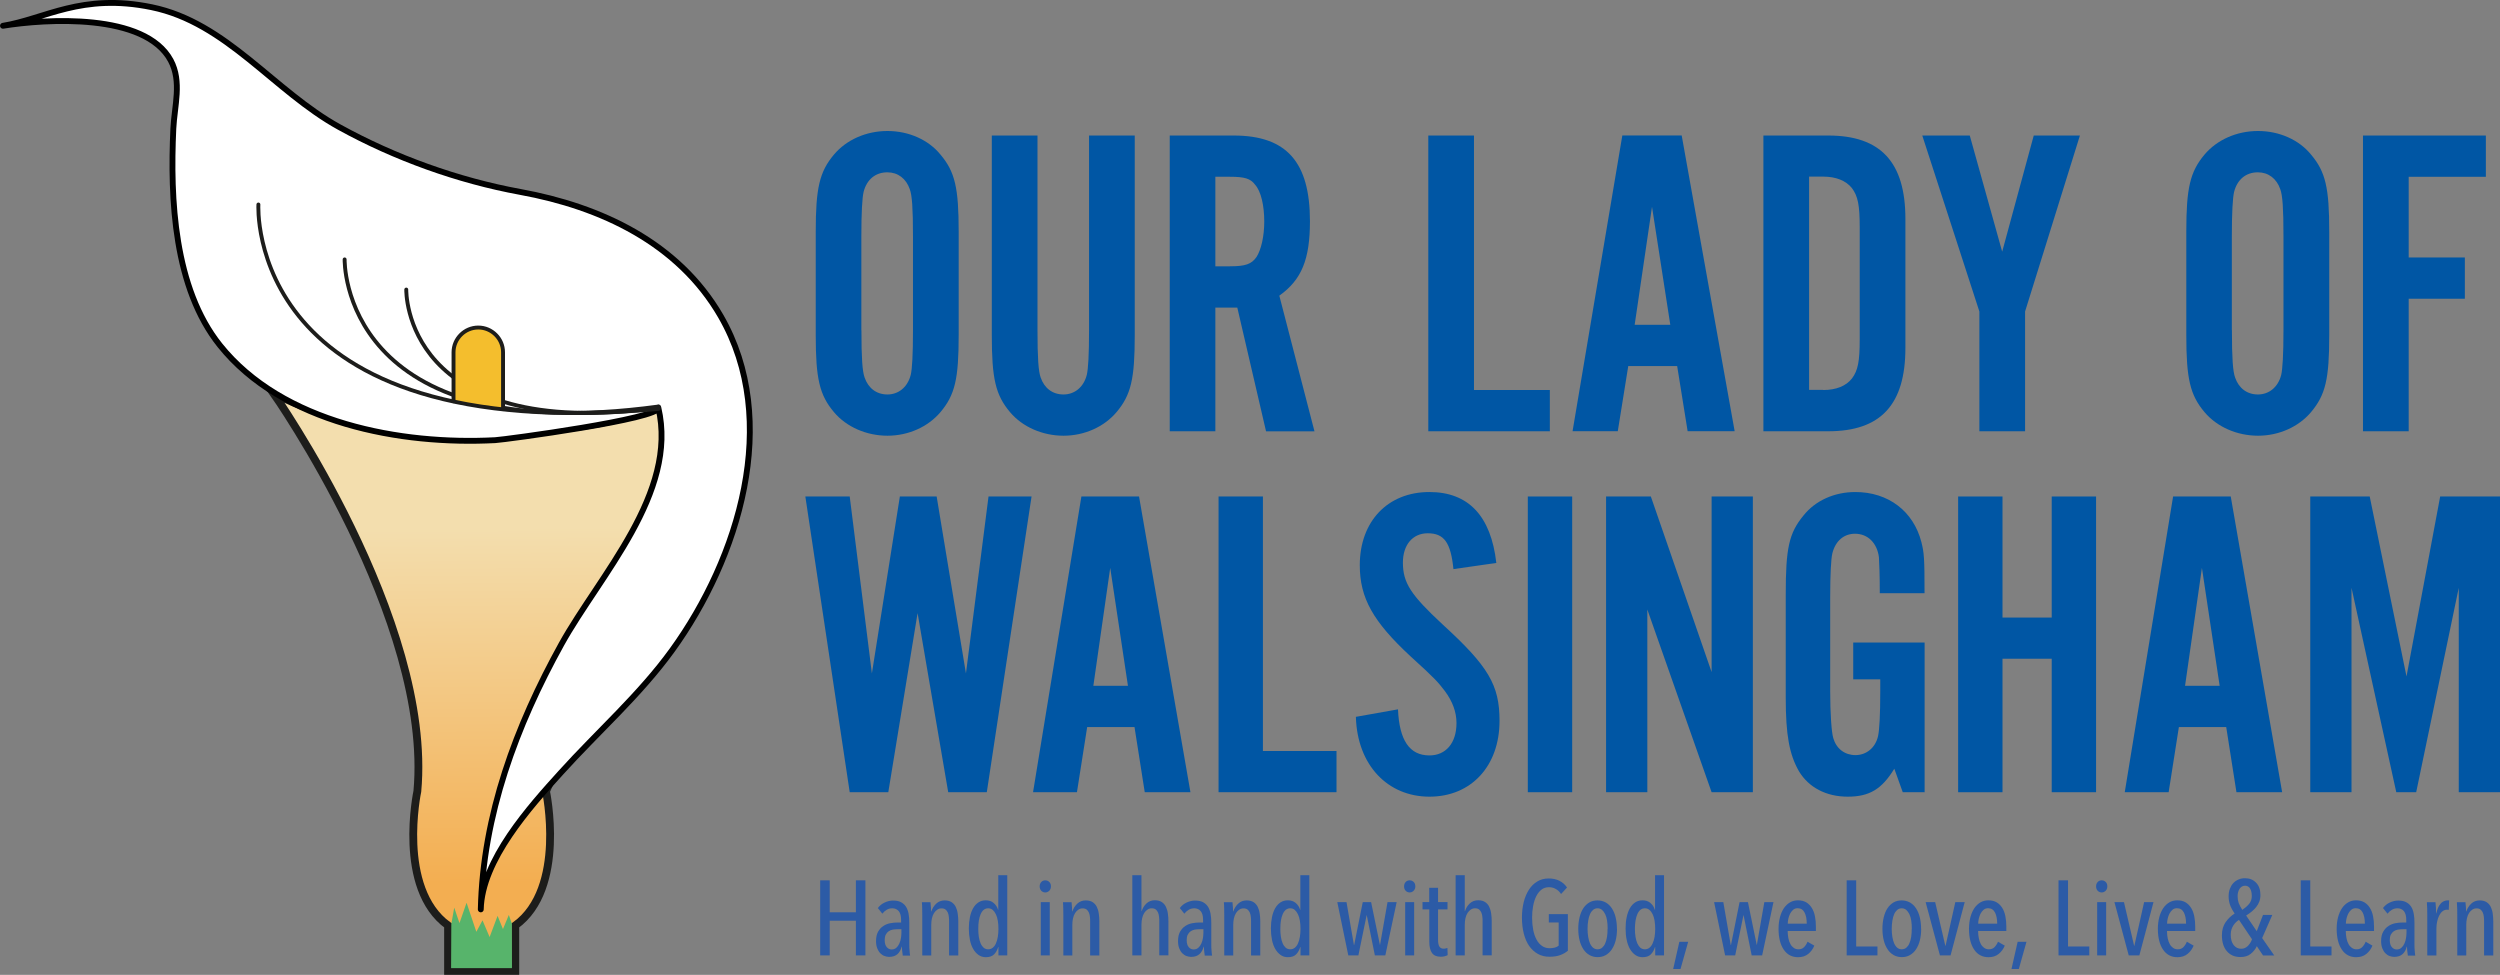 <?xml version="1.0" encoding="UTF-8"?>
<svg id="uuid-56962bb1-fdd2-4f0c-96fa-210a917836f9" data-name="Layer 1" xmlns="http://www.w3.org/2000/svg" xmlns:xlink="http://www.w3.org/1999/xlink" viewBox="0 0 320.05 124.8">
  <rect x="0" y="0" width="320.05" height="124.8" fill="#808080" stroke="none"/>
  <defs>
    <linearGradient id="uuid-1464c5ea-9917-4bbf-b91e-76390c607d2a" x1="61.75" y1="67.58" x2="62.02" y2="113.04" gradientUnits="userSpaceOnUse">
      <stop offset="0" stop-color="#f3deae"/>
      <stop offset="1" stop-color="#f3ae51"/>
    </linearGradient>
  </defs>
  <g>
    <path d="M122.73,42.89c0,5.62-.47,7.66-2.34,9.88-1.58,1.87-4.09,3.01-6.78,3.01s-5.26-1.13-6.84-3.01c-1.87-2.21-2.34-4.31-2.34-9.88v-13.23c0-5.56,.47-7.66,2.34-9.88,1.58-1.87,4.09-3.01,6.84-3.01s5.26,1.14,6.78,3.01c1.87,2.21,2.34,4.26,2.34,9.88v13.23Zm-12.45-.62c0,3.58,.12,5.28,.41,6.07,.47,1.36,1.52,2.16,2.92,2.16s2.57-.91,2.98-2.5c.18-.74,.29-2.55,.29-5.73v-11.98c0-3.69-.12-5.28-.41-6.07-.47-1.36-1.52-2.16-2.87-2.16-1.52,0-2.63,.91-3.04,2.5-.18,.74-.29,2.67-.29,5.73v11.98Z" fill="#0056a4"/>
    <path d="M145.27,17.35v25.54c0,5.62-.47,7.66-2.34,9.88-1.58,1.87-4.09,3.01-6.78,3.01s-5.26-1.13-6.84-3.01c-1.87-2.21-2.34-4.31-2.34-9.88V17.35h5.85v24.92c0,3.58,.12,5.28,.41,6.07,.47,1.36,1.52,2.16,2.92,2.16s2.57-.91,2.98-2.5c.18-.74,.29-2.55,.29-5.73V17.35h5.85Z" fill="#0056a4"/>
    <path d="M155.6,55.21h-5.85V17.35h8.19c6.78,0,9.76,3.41,9.76,10.96,0,4.88-1.05,7.49-3.92,9.54l4.5,17.37h-6.2l-3.68-15.84h-2.81v15.84Zm1.87-21.12c1.99,0,2.75-.28,3.39-1.19,.58-.91,.99-2.61,.99-4.54,0-2.04-.41-3.86-1.17-4.71-.58-.79-1.34-1.02-3.22-1.02h-1.87v11.47h1.87Z" fill="#0056a4"/>
    <path d="M198.4,55.21h-15.55V17.35h5.85V49.93h9.71v5.28Z" fill="#0056a4"/>
    <path d="M208.45,46.86l-1.34,8.34h-5.79l6.37-37.86h7.6l6.78,37.86h-6.02l-1.34-8.34h-6.26Zm3.04-20.38l-2.22,15.1h4.56l-2.34-15.1Z" fill="#0056a4"/>
    <path d="M225.75,17.35h8.3c6.72,0,9.88,3.41,9.88,10.67v16.52c0,7.27-3.16,10.67-9.88,10.67h-8.3V17.35Zm7.66,32.58c1.64,0,2.92-.51,3.68-1.48,.76-1.02,.99-2.16,.99-5v-14.36c0-2.84-.23-3.97-.99-5-.76-.96-2.05-1.48-3.68-1.48h-1.81v27.3h1.81Z" fill="#0056a4"/>
    <path d="M259.25,55.21h-5.85v-15.33l-7.31-22.53h6.08l4.15,14.87,4.04-14.87h5.91l-7.02,22.53v15.33Z" fill="#0056a4"/>
    <path d="M298.19,42.89c0,5.62-.47,7.66-2.34,9.88-1.58,1.87-4.09,3.01-6.78,3.01s-5.26-1.13-6.84-3.01c-1.87-2.21-2.34-4.31-2.34-9.88v-13.23c0-5.56,.47-7.66,2.34-9.88,1.58-1.87,4.09-3.01,6.84-3.01s5.26,1.14,6.78,3.01c1.87,2.21,2.34,4.26,2.34,9.88v13.23Zm-12.46-.62c0,3.58,.12,5.28,.41,6.07,.47,1.36,1.52,2.16,2.92,2.16s2.57-.91,2.98-2.5c.17-.74,.29-2.55,.29-5.73v-11.98c0-3.69-.12-5.28-.41-6.07-.47-1.36-1.52-2.16-2.87-2.16-1.52,0-2.63,.91-3.04,2.5-.18,.74-.29,2.67-.29,5.73v11.98Z" fill="#0056a4"/>
    <path d="M318.24,22.63h-9.88v10.33h7.19v5.28h-7.19v16.97h-5.85V17.35h15.73v5.28Z" fill="#0056a4"/>
    <path d="M121.39,101.42l-3.92-22.93-3.75,22.93h-4.94l-5.68-37.86h5.68l2.84,22.65,3.58-22.65h4.71l3.75,22.65,2.89-22.65h5.51l-5.73,37.86h-4.94Z" fill="#0056a4"/>
    <path d="M139.18,93.08l-1.31,8.34h-5.62l6.19-37.86h7.38l6.58,37.86h-5.85l-1.31-8.34h-6.07Zm2.95-20.38l-2.16,15.1h4.43l-2.27-15.1Z" fill="#0056a4"/>
    <path d="M171.1,101.42h-15.1V63.56h5.68v32.58h9.42v5.28Z" fill="#0056a4"/>
    <path d="M186.07,72.87c-.34-3.41-1.19-4.6-3.29-4.6-1.93,0-3.18,1.48-3.18,3.75,0,2.61,1.02,4.14,5.05,7.89,5.9,5.39,7.32,7.78,7.32,12.37,0,5.79-3.63,9.71-8.97,9.71s-9.25-4.03-9.42-10.22l5.39-.96c.17,3.97,1.48,5.9,4.03,5.9,2.1,0,3.46-1.59,3.46-4.14,0-1.42-.51-2.78-1.48-4.09-.91-1.19-1.25-1.59-4.43-4.48-4.77-4.43-6.47-7.44-6.47-11.64,0-5.62,3.58-9.37,8.91-9.37,5,0,7.89,3.07,8.57,9.08l-5.51,.79Z" fill="#0056a4"/>
    <path d="M201.27,101.42h-5.68V63.56h5.68v37.86Z" fill="#0056a4"/>
    <path d="M219.12,101.42l-8.23-23.39v23.39h-5.28V63.56h5.73l7.78,22.48v-22.48h5.28v37.86h-5.28Z" fill="#0056a4"/>
    <path d="M246.37,101.42h-2.78l-1.08-3.01c-1.59,2.61-3.18,3.58-5.96,3.58s-5-1.19-6.24-3.24c-1.25-2.16-1.7-4.71-1.7-9.42v-13.23c0-5.9,.4-7.83,2.27-10.1,1.53-1.93,3.97-3.01,6.64-3.01,4.2,0,7.44,2.44,8.46,6.42,.34,1.36,.4,1.99,.4,6.53h-5.73c0-2.27-.06-3.75-.11-4.6-.23-1.82-1.42-3.01-3.06-3.01-1.42,0-2.5,.91-2.9,2.5-.17,.68-.28,2.67-.28,5.68v11.98c0,2.84,.17,5.28,.4,6.02,.4,1.36,1.48,2.16,2.84,2.16s2.55-.91,2.89-2.44c.17-.79,.28-2.61,.28-5.73v-1.53h-3.46v-4.71h9.14v19.19Z" fill="#0056a4"/>
    <path d="M256.36,84.33v17.09h-5.68V63.56h5.68v15.5h6.3v-15.5h5.68v37.86h-5.68v-17.09h-6.3Z" fill="#0056a4"/>
    <path d="M278.94,93.08l-1.31,8.34h-5.62l6.19-37.86h7.38l6.58,37.86h-5.85l-1.31-8.34h-6.07Zm2.95-20.38l-2.16,15.1h4.43l-2.27-15.1Z" fill="#0056a4"/>
    <path d="M314.77,101.42v-26.17l-5.45,26.17h-2.55l-5.73-26.17v26.17h-5.28V63.56h7.61l4.71,23.04,4.31-23.04h7.66v37.86h-5.28Z" fill="#0056a4"/>
  </g>
  <g>
    <path d="M109.57,122.31v-4.44h-3.35v4.44h-1.22v-9.61h1.22v4.09h3.35v-4.09h1.22v9.61h-1.22Z" fill="#2c5ba6"/>
    <path d="M115.57,122.31c-.04-.21-.06-.42-.08-.62-.02-.21-.03-.38-.03-.5h-.03c-.1,.41-.28,.73-.54,.96-.26,.23-.61,.35-1.07,.35-.19,0-.38-.04-.58-.11-.2-.07-.38-.19-.54-.35-.16-.16-.29-.37-.39-.62-.1-.25-.16-.57-.16-.94,0-.49,.09-.89,.26-1.2,.18-.31,.4-.56,.67-.73,.27-.18,.56-.3,.89-.36,.33-.06,.64-.09,.94-.09h.45v-.3c0-.53-.1-.92-.31-1.16s-.48-.36-.82-.36c-.25,0-.49,.06-.71,.19s-.4,.29-.56,.5l-.58-.72c.23-.31,.52-.55,.88-.71,.36-.17,.72-.25,1.07-.25,.39,0,.72,.06,.98,.19s.48,.31,.65,.56c.16,.24,.28,.55,.35,.9,.07,.36,.1,.76,.1,1.21v2.76c0,.24,0,.49,.03,.77,.02,.28,.04,.5,.07,.66h-.95Zm-.18-3.35h-.5c-.21,0-.41,.02-.6,.05s-.37,.11-.52,.21c-.15,.1-.28,.25-.37,.43-.1,.18-.14,.41-.14,.69,0,.42,.09,.72,.27,.92,.18,.2,.39,.29,.62,.29s.43-.07,.59-.21c.16-.14,.29-.32,.39-.54,.1-.22,.17-.46,.21-.71,.04-.26,.06-.5,.06-.74v-.39Z" fill="#2c5ba6"/>
    <path d="M121.5,122.31v-4.36c0-.19,0-.38-.03-.58-.02-.2-.06-.38-.13-.54-.07-.16-.17-.29-.29-.39-.13-.1-.3-.15-.52-.15-.19,0-.37,.05-.53,.16-.16,.1-.3,.25-.42,.43-.12,.19-.21,.41-.27,.67-.06,.26-.09,.54-.09,.85v3.92h-1.15v-5.09c0-.27,0-.56-.01-.88,0-.31-.02-.6-.04-.85h1.1c.03,.23,.05,.45,.06,.68s.02,.39,.02,.5h.03c.13-.4,.34-.73,.63-1,.29-.27,.65-.41,1.08-.41,.36,0,.66,.08,.89,.23,.23,.15,.41,.36,.53,.61,.12,.25,.21,.54,.25,.87,.05,.33,.07,.66,.07,.99v4.35h-1.17Z" fill="#2c5ba6"/>
    <path d="M127.82,122.31v-1.07h-.03c-.11,.37-.28,.68-.52,.93s-.6,.37-1.07,.37c-.34,0-.65-.09-.92-.28s-.5-.44-.69-.77c-.19-.33-.33-.71-.42-1.16-.09-.45-.14-.94-.14-1.47s.05-1.01,.14-1.45c.09-.44,.23-.82,.41-1.14s.41-.57,.69-.75c.27-.18,.58-.26,.94-.26,.4,0,.73,.11,1,.34s.46,.52,.56,.87h.03v-4.43h1.15v10.27h-1.13Zm0-3.4c0-.37-.03-.72-.08-1.04-.05-.32-.14-.6-.25-.83s-.25-.42-.41-.56c-.16-.13-.35-.2-.57-.2s-.42,.07-.58,.2c-.16,.14-.29,.32-.39,.56s-.18,.51-.23,.83c-.05,.32-.07,.67-.07,1.04s.02,.71,.07,1.03c.05,.32,.13,.59,.23,.83s.24,.42,.39,.56c.16,.13,.35,.2,.58,.2s.41-.07,.58-.2c.17-.14,.31-.32,.41-.56s.19-.51,.24-.83c.05-.32,.08-.66,.08-1.03Z" fill="#2c5ba6"/>
    <path d="M134.54,113.47c0,.23-.07,.41-.21,.56-.14,.14-.31,.22-.51,.22s-.38-.07-.52-.22-.2-.33-.2-.56,.07-.4,.2-.55,.31-.22,.52-.22,.38,.08,.52,.22,.2,.33,.2,.55Zm-1.3,8.84v-6.82h1.15v6.82h-1.15Z" fill="#2c5ba6"/>
    <path d="M139.56,122.31v-4.36c0-.19,0-.38-.03-.58-.02-.2-.06-.38-.13-.54-.07-.16-.17-.29-.29-.39-.13-.1-.3-.15-.52-.15-.19,0-.37,.05-.53,.16-.16,.1-.3,.25-.42,.43-.12,.19-.21,.41-.27,.67-.06,.26-.09,.54-.09,.85v3.92h-1.15v-5.09c0-.27,0-.56-.01-.88,0-.31-.02-.6-.04-.85h1.1c.03,.23,.05,.45,.06,.68s.02,.39,.02,.5h.03c.13-.4,.34-.73,.63-1,.29-.27,.65-.41,1.08-.41,.36,0,.66,.08,.89,.23,.23,.15,.41,.36,.53,.61,.12,.25,.21,.54,.25,.87,.05,.33,.07,.66,.07,.99v4.35h-1.17Z" fill="#2c5ba6"/>
    <path d="M146.13,122.31h-1.17v-10.27h1.17v4.6h.03c.12-.38,.32-.71,.61-.98,.29-.27,.65-.41,1.07-.41,.36,0,.66,.08,.89,.23,.23,.15,.41,.36,.53,.61,.12,.25,.21,.54,.25,.87,.05,.33,.07,.66,.07,.99v4.35h-1.17v-4.36c0-.19,0-.38-.03-.58-.02-.2-.06-.38-.13-.54-.07-.16-.17-.29-.29-.39-.13-.1-.3-.15-.52-.15-.19,0-.37,.05-.53,.16-.16,.1-.3,.25-.42,.43-.12,.19-.21,.41-.27,.67-.06,.26-.09,.54-.09,.85v3.92Z" fill="#2c5ba6"/>
    <path d="M154.23,122.31c-.04-.21-.06-.42-.08-.62-.02-.21-.03-.38-.03-.5h-.03c-.1,.41-.28,.73-.54,.96-.26,.23-.61,.35-1.07,.35-.19,0-.38-.04-.58-.11-.2-.07-.38-.19-.54-.35-.16-.16-.29-.37-.39-.62-.1-.25-.16-.57-.16-.94,0-.49,.09-.89,.26-1.2,.18-.31,.4-.56,.67-.73,.27-.18,.56-.3,.89-.36,.33-.06,.64-.09,.94-.09h.45v-.3c0-.53-.1-.92-.31-1.16s-.48-.36-.82-.36c-.25,0-.49,.06-.71,.19s-.4,.29-.56,.5l-.58-.72c.23-.31,.52-.55,.88-.71,.36-.17,.72-.25,1.07-.25,.39,0,.72,.06,.98,.19s.48,.31,.65,.56c.16,.24,.28,.55,.35,.9,.07,.36,.1,.76,.1,1.21v2.76c0,.24,0,.49,.03,.77,.02,.28,.04,.5,.07,.66h-.95Zm-.18-3.35h-.5c-.21,0-.41,.02-.6,.05s-.37,.11-.52,.21c-.15,.1-.28,.25-.37,.43-.1,.18-.14,.41-.14,.69,0,.42,.09,.72,.27,.92,.18,.2,.39,.29,.62,.29s.43-.07,.59-.21c.16-.14,.29-.32,.39-.54,.1-.22,.17-.46,.21-.71,.04-.26,.06-.5,.06-.74v-.39Z" fill="#2c5ba6"/>
    <path d="M160.16,122.31v-4.36c0-.19,0-.38-.03-.58-.02-.2-.06-.38-.13-.54-.07-.16-.17-.29-.29-.39-.13-.1-.3-.15-.52-.15-.19,0-.37,.05-.53,.16-.16,.1-.3,.25-.42,.43-.12,.19-.21,.41-.27,.67-.06,.26-.09,.54-.09,.85v3.92h-1.15v-5.09c0-.27,0-.56-.01-.88,0-.31-.02-.6-.04-.85h1.1c.03,.23,.05,.45,.06,.68s.02,.39,.02,.5h.03c.13-.4,.34-.73,.63-1,.29-.27,.65-.41,1.08-.41,.36,0,.66,.08,.89,.23,.23,.15,.41,.36,.53,.61,.12,.25,.21,.54,.25,.87,.05,.33,.07,.66,.07,.99v4.35h-1.17Z" fill="#2c5ba6"/>
    <path d="M166.49,122.31v-1.07h-.03c-.11,.37-.28,.68-.52,.93s-.6,.37-1.07,.37c-.34,0-.65-.09-.92-.28s-.5-.44-.69-.77c-.19-.33-.33-.71-.42-1.16-.09-.45-.14-.94-.14-1.47s.05-1.01,.14-1.45c.09-.44,.23-.82,.41-1.14s.41-.57,.69-.75c.27-.18,.58-.26,.94-.26,.4,0,.73,.11,1,.34s.46,.52,.56,.87h.03v-4.43h1.15v10.27h-1.13Zm0-3.4c0-.37-.03-.72-.08-1.04-.05-.32-.14-.6-.25-.83s-.25-.42-.41-.56c-.16-.13-.35-.2-.57-.2s-.42,.07-.58,.2c-.16,.14-.29,.32-.39,.56s-.18,.51-.23,.83c-.05,.32-.07,.67-.07,1.04s.02,.71,.07,1.03c.05,.32,.13,.59,.23,.83s.24,.42,.39,.56c.16,.13,.35,.2,.58,.2s.41-.07,.58-.2c.17-.14,.31-.32,.41-.56s.19-.51,.24-.83c.05-.32,.08-.66,.08-1.03Z" fill="#2c5ba6"/>
    <path d="M177.34,122.31h-1.33l-1.04-5.16h-.01l-1.06,5.16h-1.29l-1.41-6.82h1.18l.95,5.49h.03l1.1-5.49h1.07l1.13,5.49h.01l.96-5.49h1.17l-1.45,6.82Z" fill="#2c5ba6"/>
    <path d="M181.19,113.47c0,.23-.07,.41-.21,.56-.14,.14-.31,.22-.51,.22s-.38-.07-.52-.22-.2-.33-.2-.56,.07-.4,.2-.55,.31-.22,.52-.22,.38,.08,.52,.22,.2,.33,.2,.55Zm-1.3,8.84v-6.82h1.15v6.82h-1.15Z" fill="#2c5ba6"/>
    <path d="M184.92,122.43c-.16,.04-.33,.05-.49,.05-.52,0-.9-.17-1.12-.5-.22-.33-.33-.8-.33-1.4v-4.16h-.87v-.94h.86v-1.82h1.13v1.82h1.21v.94h-1.21v3.91c0,.4,.06,.68,.18,.86,.12,.18,.29,.26,.53,.26,.08,0,.17,0,.26-.03,.09-.02,.17-.04,.23-.06l.03,.92c-.1,.05-.23,.1-.39,.14Z" fill="#2c5ba6"/>
    <path d="M187.52,122.31h-1.17v-10.27h1.17v4.6h.03c.12-.38,.32-.71,.61-.98,.29-.27,.65-.41,1.07-.41,.36,0,.66,.08,.89,.23,.23,.15,.41,.36,.53,.61,.12,.25,.21,.54,.25,.87,.05,.33,.07,.66,.07,.99v4.35h-1.17v-4.36c0-.19,0-.38-.03-.58-.02-.2-.06-.38-.13-.54-.07-.16-.17-.29-.29-.39-.13-.1-.3-.15-.52-.15-.19,0-.37,.05-.53,.16-.16,.1-.3,.25-.42,.43-.12,.19-.21,.41-.27,.67-.06,.26-.09,.54-.09,.85v3.92Z" fill="#2c5ba6"/>
    <path d="M198.25,112.46c.52,0,.97,.09,1.37,.29s.73,.48,.99,.87l-.76,.83c-.2-.29-.43-.51-.69-.65-.26-.15-.55-.22-.86-.22-.37,0-.69,.1-.96,.31s-.49,.49-.67,.85c-.18,.36-.31,.77-.4,1.25-.09,.48-.13,.98-.13,1.5,0,.55,.05,1.07,.14,1.54,.09,.48,.23,.89,.42,1.24,.18,.35,.42,.62,.7,.82,.28,.2,.61,.3,.99,.3,.51,0,.89-.11,1.15-.33v-2.97h-1.26v-1.06h2.44v4.68c-.28,.24-.61,.42-.98,.56-.38,.14-.83,.21-1.38,.21s-1.05-.12-1.48-.36c-.43-.24-.8-.58-1.11-1.01-.3-.43-.53-.96-.69-1.58-.16-.62-.24-1.3-.24-2.05s.08-1.39,.23-2c.15-.61,.38-1.14,.67-1.59s.65-.8,1.07-1.05c.42-.25,.9-.38,1.43-.38Z" fill="#2c5ba6"/>
    <path d="M207.01,118.91c0,.54-.06,1.04-.17,1.48-.11,.44-.28,.82-.49,1.14-.21,.32-.47,.56-.78,.74s-.66,.26-1.05,.26-.72-.09-1.03-.26c-.31-.18-.57-.42-.78-.74-.21-.32-.38-.7-.49-1.14-.11-.44-.17-.94-.17-1.48s.06-1.04,.17-1.49c.11-.45,.27-.84,.48-1.15,.21-.32,.47-.56,.77-.74,.31-.18,.66-.26,1.04-.26s.74,.09,1.05,.26c.31,.18,.57,.42,.78,.74,.21,.32,.38,.7,.49,1.15,.11,.45,.17,.95,.17,1.49Zm-1.2,0c0-.37-.02-.72-.07-1.04s-.13-.6-.24-.83c-.11-.23-.25-.42-.41-.56-.16-.13-.35-.2-.57-.2s-.41,.07-.57,.2c-.16,.14-.3,.32-.4,.56-.1,.23-.18,.51-.23,.83s-.08,.67-.08,1.04,.03,.71,.08,1.03,.13,.59,.23,.83c.1,.23,.24,.42,.4,.56,.16,.13,.35,.2,.57,.2s.42-.07,.58-.2c.16-.14,.3-.32,.4-.56,.1-.23,.18-.51,.23-.83s.07-.66,.07-1.03Z" fill="#2c5ba6"/>
    <path d="M211.9,122.31v-1.07h-.03c-.11,.37-.28,.68-.52,.93s-.6,.37-1.07,.37c-.34,0-.65-.09-.92-.28s-.5-.44-.69-.77c-.19-.33-.33-.71-.42-1.16-.1-.45-.14-.94-.14-1.47s.04-1.01,.14-1.45c.09-.44,.23-.82,.41-1.14s.41-.57,.69-.75c.27-.18,.58-.26,.94-.26,.4,0,.73,.11,1,.34,.27,.23,.46,.52,.56,.87h.03v-4.43h1.15v10.27h-1.13Zm0-3.4c0-.37-.03-.72-.08-1.04-.05-.32-.14-.6-.25-.83-.11-.23-.25-.42-.42-.56-.16-.13-.35-.2-.57-.2s-.42,.07-.58,.2c-.16,.14-.29,.32-.39,.56-.1,.23-.18,.51-.23,.83s-.08,.67-.08,1.04,.03,.71,.08,1.03,.13,.59,.23,.83c.1,.23,.24,.42,.39,.56,.16,.13,.35,.2,.58,.2s.41-.07,.58-.2c.17-.14,.31-.32,.41-.56,.11-.23,.19-.51,.25-.83,.05-.32,.08-.66,.08-1.03Z" fill="#2c5ba6"/>
    <path d="M215.14,124.05h-.94l.79-3.48h1.13l-.98,3.48Z" fill="#2c5ba6"/>
    <path d="M225.58,122.31h-1.33l-1.04-5.16h-.01l-1.06,5.16h-1.29l-1.41-6.82h1.18l.95,5.49h.03l1.1-5.49h1.07l1.13,5.49h.01l.96-5.49h1.17l-1.45,6.82Z" fill="#2c5ba6"/>
    <path d="M228.86,119.2c0,.33,.03,.63,.09,.92s.14,.53,.26,.74c.11,.21,.26,.37,.43,.49,.17,.12,.37,.18,.6,.18,.31,0,.55-.1,.73-.29,.18-.19,.33-.42,.43-.68l.87,.5c-.18,.43-.44,.79-.78,1.06-.34,.28-.77,.42-1.3,.42-.78,0-1.39-.32-1.83-.96-.44-.64-.67-1.53-.67-2.67,0-.54,.06-1.04,.18-1.49,.12-.45,.29-.83,.5-1.15,.22-.32,.48-.57,.79-.75,.31-.18,.65-.26,1.02-.26,.42,0,.77,.09,1.06,.26,.29,.18,.53,.42,.71,.72,.19,.3,.32,.66,.4,1.07,.08,.41,.12,.85,.12,1.32v.56h-3.61Zm2.44-.94c0-.59-.09-1.07-.28-1.44-.19-.36-.48-.55-.88-.55-.24,0-.43,.07-.59,.21-.16,.14-.29,.31-.39,.51s-.17,.42-.22,.65c-.05,.23-.07,.43-.07,.61h2.42Z" fill="#2c5ba6"/>
    <path d="M236.41,122.31v-9.61h1.22v8.47h2.72v1.14h-3.94Z" fill="#2c5ba6"/>
    <path d="M245.95,118.91c0,.54-.06,1.04-.17,1.48-.11,.44-.28,.82-.49,1.14-.21,.32-.47,.56-.78,.74s-.66,.26-1.05,.26-.72-.09-1.03-.26c-.31-.18-.57-.42-.78-.74-.21-.32-.38-.7-.49-1.14-.11-.44-.17-.94-.17-1.48s.06-1.04,.17-1.49c.11-.45,.27-.84,.48-1.15,.21-.32,.47-.56,.77-.74,.31-.18,.66-.26,1.04-.26s.74,.09,1.05,.26c.31,.18,.57,.42,.78,.74,.21,.32,.38,.7,.49,1.15,.11,.45,.17,.95,.17,1.49Zm-1.2,0c0-.37-.02-.72-.07-1.04s-.13-.6-.24-.83c-.11-.23-.25-.42-.41-.56-.16-.13-.35-.2-.57-.2s-.41,.07-.57,.2c-.16,.14-.3,.32-.4,.56-.1,.23-.18,.51-.23,.83s-.08,.67-.08,1.04,.03,.71,.08,1.03,.13,.59,.23,.83c.1,.23,.24,.42,.4,.56,.16,.13,.35,.2,.57,.2s.42-.07,.58-.2c.16-.14,.3-.32,.4-.56,.1-.23,.18-.51,.23-.83s.07-.66,.07-1.03Z" fill="#2c5ba6"/>
    <path d="M249.71,122.31h-1.36l-1.83-6.82h1.22l1.3,5.59h.03l1.25-5.59h1.2l-1.81,6.82Z" fill="#2c5ba6"/>
    <path d="M253.24,119.2c0,.33,.03,.63,.09,.92s.14,.53,.26,.74c.11,.21,.26,.37,.43,.49,.17,.12,.37,.18,.6,.18,.31,0,.55-.1,.73-.29,.18-.19,.33-.42,.43-.68l.87,.5c-.18,.43-.44,.79-.78,1.06-.34,.28-.77,.42-1.3,.42-.78,0-1.39-.32-1.83-.96-.44-.64-.67-1.53-.67-2.67,0-.54,.06-1.04,.18-1.49,.12-.45,.29-.83,.5-1.15,.22-.32,.48-.57,.79-.75,.31-.18,.65-.26,1.02-.26,.42,0,.77,.09,1.06,.26,.29,.18,.53,.42,.71,.72,.19,.3,.32,.66,.4,1.07,.08,.41,.12,.85,.12,1.32v.56h-3.61Zm2.44-.94c0-.59-.09-1.07-.28-1.44-.19-.36-.48-.55-.88-.55-.24,0-.43,.07-.59,.21-.16,.14-.29,.31-.39,.51s-.17,.42-.22,.65c-.05,.23-.07,.43-.07,.61h2.42Z" fill="#2c5ba6"/>
    <path d="M258.45,124.05h-.94l.79-3.48h1.13l-.98,3.48Z" fill="#2c5ba6"/>
    <path d="M263.53,122.31v-9.61h1.22v8.47h2.72v1.14h-3.94Z" fill="#2c5ba6"/>
    <path d="M269.78,113.47c0,.23-.07,.41-.21,.56-.14,.14-.31,.22-.51,.22s-.38-.07-.52-.22-.2-.33-.2-.56,.07-.4,.2-.55,.31-.22,.52-.22,.38,.08,.52,.22,.2,.33,.2,.55Zm-1.3,8.84v-6.82h1.15v6.82h-1.15Z" fill="#2c5ba6"/>
    <path d="M273.88,122.31h-1.36l-1.83-6.82h1.22l1.3,5.59h.03l1.25-5.59h1.2l-1.81,6.82Z" fill="#2c5ba6"/>
    <path d="M277.42,119.2c0,.33,.03,.63,.09,.92s.14,.53,.26,.74c.11,.21,.26,.37,.43,.49,.17,.12,.37,.18,.6,.18,.31,0,.55-.1,.73-.29,.18-.19,.33-.42,.43-.68l.87,.5c-.18,.43-.44,.79-.78,1.06-.34,.28-.77,.42-1.3,.42-.78,0-1.39-.32-1.83-.96-.44-.64-.67-1.53-.67-2.67,0-.54,.06-1.04,.18-1.49,.12-.45,.29-.83,.5-1.15,.22-.32,.48-.57,.79-.75,.31-.18,.65-.26,1.02-.26,.42,0,.77,.09,1.06,.26,.29,.18,.53,.42,.71,.72,.19,.3,.32,.66,.4,1.07,.08,.41,.12,.85,.12,1.32v.56h-3.61Zm2.44-.94c0-.59-.09-1.07-.28-1.44-.19-.36-.48-.55-.88-.55-.24,0-.43,.07-.59,.21-.16,.14-.29,.31-.39,.51s-.17,.42-.22,.65c-.05,.23-.07,.43-.07,.61h2.42Z" fill="#2c5ba6"/>
    <path d="M289.71,122.31l-.79-1.18c-.18,.38-.44,.71-.78,.98-.34,.28-.78,.41-1.32,.41-.72,0-1.29-.24-1.72-.73-.43-.48-.65-1.17-.65-2.04,0-.68,.16-1.24,.47-1.69s.7-.82,1.16-1.11c-.29-.42-.49-.8-.6-1.13-.11-.33-.17-.69-.17-1.07s.05-.69,.16-.97,.25-.53,.44-.73,.41-.35,.67-.46c.25-.11,.53-.16,.83-.16,.58,0,1.05,.19,1.42,.58,.37,.38,.55,.91,.55,1.57,0,.32-.05,.6-.15,.86-.1,.25-.23,.48-.4,.69-.17,.21-.36,.4-.58,.58-.22,.18-.46,.34-.7,.5l1.36,2,.8-2.08h1.19l-1.3,2.96,1.55,2.23h-1.43Zm-3.08-4.55c-.14,.09-.26,.19-.39,.31-.12,.12-.23,.25-.33,.41s-.18,.33-.24,.52c-.06,.2-.09,.41-.09,.66,0,.56,.12,1,.37,1.32s.57,.48,.97,.48c.17,0,.33-.03,.48-.1,.14-.07,.27-.16,.39-.28,.11-.12,.21-.25,.3-.39,.09-.14,.16-.29,.21-.45l-1.67-2.48Zm1.64-3.1c0-.38-.08-.69-.22-.92s-.36-.35-.64-.35-.52,.13-.69,.38c-.17,.25-.26,.58-.26,.96,0,.33,.05,.62,.14,.88,.1,.26,.25,.55,.46,.87,.33-.22,.62-.47,.86-.75s.36-.64,.36-1.07Z" fill="#2c5ba6"/>
    <path d="M294.54,122.31v-9.61h1.22v8.47h2.72v1.14h-3.94Z" fill="#2c5ba6"/>
    <path d="M300.31,119.2c0,.33,.03,.63,.09,.92s.14,.53,.26,.74c.11,.21,.26,.37,.43,.49,.17,.12,.37,.18,.6,.18,.31,0,.55-.1,.73-.29,.18-.19,.33-.42,.43-.68l.87,.5c-.18,.43-.44,.79-.78,1.06-.34,.28-.77,.42-1.3,.42-.78,0-1.39-.32-1.83-.96-.44-.64-.67-1.53-.67-2.67,0-.54,.06-1.04,.18-1.49,.12-.45,.29-.83,.5-1.15,.22-.32,.48-.57,.79-.75,.31-.18,.65-.26,1.02-.26,.42,0,.77,.09,1.06,.26,.29,.18,.53,.42,.71,.72,.19,.3,.32,.66,.4,1.07,.08,.41,.12,.85,.12,1.32v.56h-3.61Zm2.44-.94c0-.59-.09-1.07-.28-1.44-.19-.36-.48-.55-.88-.55-.24,0-.43,.07-.59,.21-.16,.14-.29,.31-.39,.51s-.17,.42-.22,.65c-.05,.23-.07,.43-.07,.61h2.42Z" fill="#2c5ba6"/>
    <path d="M308.25,122.31c-.04-.21-.06-.42-.08-.62-.02-.21-.03-.38-.03-.5h-.03c-.1,.41-.28,.73-.54,.96-.26,.23-.61,.35-1.07,.35-.19,0-.38-.04-.58-.11-.2-.07-.38-.19-.54-.35-.16-.16-.29-.37-.39-.62-.1-.25-.16-.57-.16-.94,0-.49,.09-.89,.27-1.2,.18-.31,.4-.56,.67-.73,.27-.18,.56-.3,.89-.36,.33-.06,.64-.09,.94-.09h.45v-.3c0-.53-.1-.92-.31-1.16-.2-.24-.48-.36-.82-.36-.25,0-.49,.06-.71,.19-.22,.13-.4,.29-.56,.5l-.58-.72c.23-.31,.52-.55,.88-.71,.36-.17,.72-.25,1.07-.25,.39,0,.72,.06,.98,.19,.27,.13,.48,.31,.65,.56s.28,.55,.35,.9c.07,.36,.1,.76,.1,1.21v2.76c0,.24,0,.49,.03,.77,.02,.28,.04,.5,.07,.66h-.95Zm-.18-3.35h-.5c-.21,0-.41,.02-.6,.05-.2,.04-.37,.11-.52,.21-.15,.1-.28,.25-.37,.43-.1,.18-.14,.41-.14,.69,0,.42,.09,.72,.27,.92,.18,.2,.39,.29,.62,.29s.43-.07,.59-.21,.29-.32,.39-.54c.1-.22,.17-.46,.21-.71,.04-.26,.06-.5,.06-.74v-.39Z" fill="#2c5ba6"/>
    <path d="M312.47,115.65c.26-.26,.57-.39,.91-.39,.07,0,.13,0,.16,.01l-.05,1.21s-.07-.02-.11-.02-.08,0-.12,0c-.22,0-.41,.07-.58,.21-.17,.14-.31,.32-.42,.55-.11,.23-.2,.48-.26,.77s-.09,.58-.09,.88v3.45h-1.17v-5.09c0-.27,0-.56-.01-.88s-.02-.6-.04-.85h1.1c.03,.23,.05,.46,.06,.71,.01,.24,.02,.48,.02,.71h.03c.12-.57,.31-.99,.57-1.25Z" fill="#2c5ba6"/>
    <path d="M318.01,122.31v-4.36c0-.19,0-.38-.03-.58-.02-.2-.06-.38-.13-.54-.07-.16-.17-.29-.29-.39-.13-.1-.3-.15-.52-.15-.19,0-.37,.05-.53,.16-.16,.1-.3,.25-.42,.43-.12,.19-.21,.41-.27,.67-.06,.26-.09,.54-.09,.85v3.92h-1.15v-5.09c0-.27,0-.56-.01-.88s-.02-.6-.04-.85h1.1c.03,.23,.05,.45,.06,.68s.02,.39,.02,.5h.03c.13-.4,.34-.73,.63-1,.29-.27,.65-.41,1.08-.41,.36,0,.66,.08,.89,.23,.23,.15,.41,.36,.53,.61,.12,.25,.21,.54,.25,.87,.04,.33,.07,.66,.07,.99v4.35h-1.17Z" fill="#2c5ba6"/>
  </g>
  <path d="M88.35,50.29c-9.56,5.08-21.48,5.07-25.84,4.87v-.11s-.31,.03-.85,.07c-.54-.04-.85-.07-.85-.07v.11c-4.36,.2-16.28,.21-25.84-4.87,0,0,20.45,29.07,18.46,51.01,0,0-2.65,12.42,3.93,17.18v5.81h8.61v-5.81c6.58-4.76,3.93-17.18,3.93-17.18,11.06-24.48,18.46-51.01,18.46-51.01Z" fill="url(#uuid-1464c5ea-9917-4bbf-b91e-76390c607d2a)" stroke="#1d1d1b" stroke-miterlimit="10"/>
  <path d="M.38,3.3C5.73,2.44,10.42-.93,19.41,.92c9.63,1.98,15.63,10.73,24.04,15.36,7.09,3.91,15.18,6.83,23.15,8.29,10.31,1.88,20.23,6.51,25.66,15.89,7.77,13.44,2.29,31.02-6.2,42.76-4.15,5.74-9.53,10.46-14.26,15.7-3.95,4.36-10.11,11.19-10.25,17.5,.27-12.07,4.54-23.5,10.33-33.96,4.86-8.77,14.98-19.33,12.4-30.27,.33,1.41-19.62,4.09-20.89,4.16-12.07,.63-27.23-2.14-35.24-12.15-5.87-7.34-6.38-18.71-5.96-27.73,.14-2.91,1.12-6.01-.33-8.73C18.57,1.61,5.88,2.41,.38,3.3Z" fill="#fff" stroke="#000" stroke-linejoin="round" stroke-width=".75"/>
  <path d="M44.12,33.21s-.59,24.38,40.2,18.83" fill="none" stroke="#1d1d1b" stroke-linecap="round" stroke-miterlimit="10" stroke-width=".5"/>
  <path d="M52.01,37.07s-.48,19.59,32.3,15.13" fill="none" stroke="#1d1d1b" stroke-linecap="round" stroke-miterlimit="10" stroke-width=".5"/>
  <path d="M58.06,51.36v-6.26c0-1.74,1.43-3.17,3.17-3.17h0c1.74,0,3.17,1.43,3.17,3.17v7.28" fill="#f4be2d" stroke="#1d1d1b" stroke-linecap="round" stroke-miterlimit="10" stroke-width=".5"/>
  <polygon points="57.78 118.29 58.15 116.19 58.82 118.18 59.73 115.57 60.98 119.29 61.77 117.82 62.68 119.96 63.7 117.25 64.39 118.94 65.14 117.13 65.53 118.25 65.54 123.94 57.75 123.94 57.78 118.29" fill="#57b46b"/>
  <path d="M33.08,26.18s-1.84,31.09,51.23,26.17" fill="none" stroke="#1d1d1b" stroke-linecap="round" stroke-miterlimit="10" stroke-width=".5"/>
</svg>